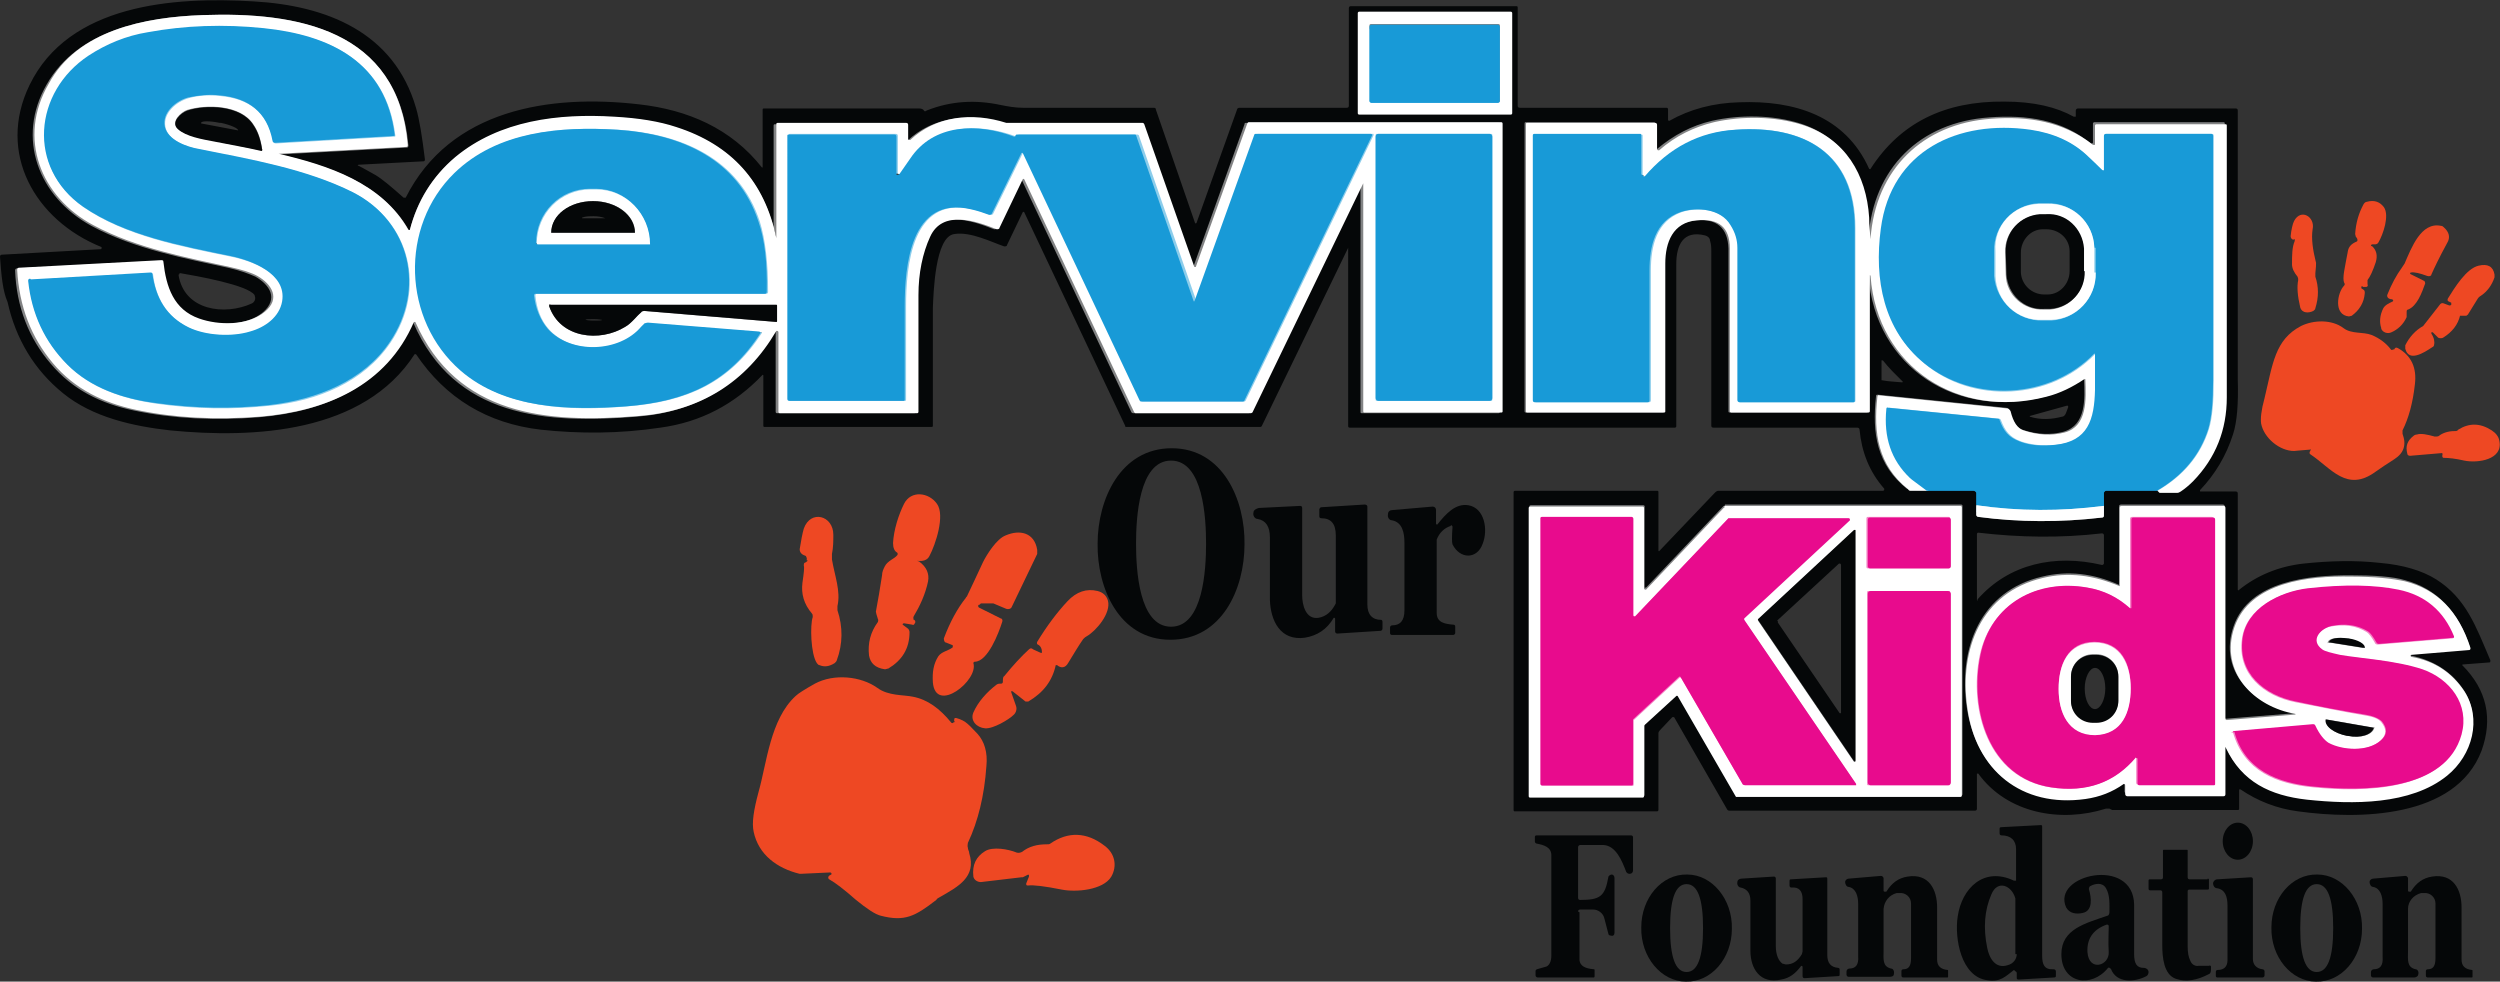 <?xml version="1.0" encoding="UTF-8"?>
<svg id="Layer_1" data-name="Layer 1" xmlns="http://www.w3.org/2000/svg" width="364.2" height="143" viewBox="0 0 364.2 143">
  <rect x="0" y="0" width="364.2" height="143" fill="#333333" stroke="none"/>
  <g>
    <path d="M113.1,34.8c-1.7-8.2-6.5-13.6-14.6-16.2-2.4-.8-5.4-1.3-9-1.5-8.1-.5-16.7.5-23.2,5.9-3.4,2.8-5.6,6.4-6.6,10.6,0,0,0,0-.1,0,0,0,0,0,0,0-3.9-6.9-11.7-9.4-18.9-11.1,0,0,0,0,0,0,0,0,0,0,0,0l18.6-1c.1,0,.2-.1.2-.3,0,0,0,0,0,0C58,4.3,43.2,1.7,29.5,2.2c-8.4.3-18.2,2.2-22.7,10.1-4.5,7.8-1.2,16.4,6.5,20.6,6.3,3.4,14,4.8,19.9,6.1,1.8.4,3.1.9,4,1.3,2.1,1.2,3.4,3.2,1.1,5.2-2.5,2.1-6.8,1.9-9.6,1-3.7-1.3-4.8-4.6-5.2-8.3,0-.1-.1-.2-.3-.2l-20.7,1.1c-.2,0-.3.1-.3.3.2,5.3,2,9.9,5.2,13.6,3.2,3.8,7.3,5.8,12.1,6.8,5.7,1.2,11.8,1.5,18.1,1,9.7-.8,18.4-4.5,22.4-13.8,0,0,0,0,.2,0,0,0,0,0,0,0,6,13.8,19.2,14.8,32.6,13.7,8.9-.7,15.6-4.9,20-12.4,0,0,.1,0,.2,0,0,0,0,0,0,.1v11.6c0,0,0,.2.2.2h20c0,0,.2,0,.2-.2h0c0-6.5,0-12.2,0-17,0-3.2.6-6,1.7-8.5,1.8-4,6.7-2.3,9.7-1.1.2,0,.4,0,.4-.2l3.4-7.1c0,0,.1-.1.2,0,0,0,0,0,0,0l16,33.9c0,.1.2.2.3.2h16.7c.1,0,.3,0,.3-.2l16.1-33.3s0,0,0,0c0,0,0,0,0,0v33.3c0,.1,0,.2.2.2h19.9c0,0,.2,0,.2-.2V18.1c0,0,0-.2-.2-.2h-36.8c-.1,0-.2,0-.2.2l-7.5,20.9c0,0,0,0-.2,0,0,0,0,0,0,0l-7.3-20.8c0-.1-.1-.2-.3-.2h-19.4c-.1,0-.3,0-.4,0-5-1.6-10.3-1-14,2.5,0,0-.2,0-.3,0,0,0,0,0,0-.1v-2c0-.2-.1-.3-.3-.3h-18.7c-.1,0-.2,0-.2.2h0v16.7s0,0,0,0c0,0,0,0,0,0h0" vector-effect="non-scaling-stroke" fill="none" stroke="#828384" stroke-width="2"/>
    <path d="M219,3.3c0-.1,0-.2-.2-.2h-19.9c-.1,0-.2,0-.2.2v13.1c0,.1,0,.2.2.2h19.9c.1,0,.2,0,.2-.2V3.3" vector-effect="non-scaling-stroke" fill="none" stroke="#828384" stroke-width="2"/>
    <path d="M280.8,71.5h6.8c.1,0,.3.2.3.3v1.8" vector-effect="non-scaling-stroke" fill="none" stroke="#0f5170" stroke-width="2"/>
    <path d="M288,73.6v1.4c0,.1,0,.3.2.3,6,.8,12,.8,18,.1.2,0,.3-.1.3-.3v-1.4" vector-effect="non-scaling-stroke" fill="none" stroke="#828384" stroke-width="2"/>
    <path d="M306.5,73.7v-1.9c0-.1.2-.3.3-.3h7.5" vector-effect="non-scaling-stroke" fill="none" stroke="#0f5170" stroke-width="2"/>
    <path d="M314.3,71.5h2.6c.2,0,.4,0,.5-.2.6-.4,1.2-.9,1.8-1.5,3.3-3.4,4.9-7.5,4.9-12.2,0-9.5,0-22.6,0-39.6,0-.1,0-.2-.2-.2h-18.8c-.1,0-.2.1-.2.2v2.7c0,.1,0,.2-.2.2,0,0,0,0-.1,0-4.3-3.5-9.4-4.2-14.8-3.8-10.1.7-16.9,7.4-17.6,17.5h0c0-1-.2-2-.2-3.1-.4-6.3-3.5-11.5-9.7-13.5-4.1-1.3-8.9-1.3-12.9-.4-3,.7-5.6,2.1-8,4.1,0,0-.2,0-.2,0,0,0,0,0,0-.1v-3.5c0-.2-.1-.3-.3-.3h-18.6c-.1,0-.2,0-.2.2v41.9c0,.1,0,.2.2.2h19.9c.1,0,.2,0,.2-.2,0,0,0,0,0,0,0-8,0-15.2,0-21.5,0-3.1,1.1-6,4.6-6.3,3.1-.3,4.7,1.1,4.8,4.1,0,5.6,0,13.5,0,23.7,0,.1,0,.2.2.2,0,0,0,0,0,0h20c0,0,.1,0,.1-.2h0v-19.8s0,0,0,0c0,0,.1,0,.1.1h0c1,13.4,13,20.9,25.6,17.6,2-.5,3.9-1.4,5.6-2.6,0,0,.1,0,.2,0,0,0,0,0,0,0,.1,2.8.4,6.7-3,7.7-1.9.5-3.9.4-6-.3-.9-.3-1.5-1.3-1.9-2.8,0-.2-.2-.4-.5-.4l-18.6-1.9c-.2,0-.3,0-.3.2,0,0,0,0,0,0-.6,5.4.1,10,4.5,13.5.1,0,.3.2.4.2h2.5" vector-effect="non-scaling-stroke" fill="none" stroke="#828384" stroke-width="2"/>
    <path d="M314.3,71.5c3.8-2.2,6.3-5.2,7.5-9,.5-1.6.7-4,.7-7.1,0-7.9,0-19.8,0-35.6,0-.2-.1-.3-.3-.3h-15.3c-.2,0-.3.1-.3.3v4.9c0,0,0,.1-.1.2,0,0,0,0-.1,0,0,0-.7-.7-2-1.9-2.3-2.2-5.1-3.5-8.5-4-10.5-1.5-20.3,3-21.8,14.4-1,7.4.5,14.8,6.3,19.6,7.1,5.9,18.3,5.3,24.8-1.4,0,0,.1,0,.2,0,0,0,0,0,0,0,0,1.9,0,3.6,0,5.2,0,4.3-1,7.5-5.8,8-2,.2-3.7,0-5.2-.5-1.6-.6-2.3-1.5-2.9-3.1,0,0-.1-.2-.2-.2l-16-1.6c-.1,0-.3,0-.3.2,0,0,0,0,0,0-.4,4.1.7,7.4,3.4,10,.3.3,1.2,1,2.5,1.9" vector-effect="non-scaling-stroke" fill="none" stroke="#8ccdeb" stroke-width="2"/>
    <path d="M306.5,73.7c-6.2.8-12.3.8-18.5-.1" vector-effect="non-scaling-stroke" fill="none" stroke="#8ccdeb" stroke-width="2"/>
    <path d="M251.2,73.7s0,0-.1,0l-11.3,11.9c0,0-.2,0-.2,0,0,0,0,0,0-.1v-11.7c0,0,0-.2-.2-.2h-16.4c0,0-.2,0-.2.2h0v42c0,0,0,.2.2.2h16.4c0,0,.2,0,.2-.2h0v-10.2s0,0,0-.1l4.7-4.3c0,0,.2,0,.2,0,0,0,0,0,0,0l8.5,14.7s0,0,.1,0h32.6c0,0,.2,0,.2-.2h0v-42c0,0,0-.2-.2-.2h-34.4" vector-effect="non-scaling-stroke" fill="none" stroke="#828384" stroke-width="2"/>
    <path d="M324.2,108.8c2.3,4.9,6.4,6.8,11.8,7.5,6.6.8,15.2.8,20.4-3.5,3.7-3,5.1-8.4,2.5-12.3-1.8-2.7-4.4-4.3-7.7-5,0,0-.1-.1-.1-.2,0,0,0-.1.1-.1l8.4-.7c.1,0,.2-.1.2-.3,0,0,0,0,0,0-1.7-5.2-4.9-8.5-9.5-9.7-1.7-.5-4.4-.7-8-.7-5.9,0-14.6.8-16.9,7.4-2.3,6.5,2.8,11.6,8.9,12.6,0,0,0,0,0,.1,0,0,0,0,0,0l-10,.8c0,0-.2,0-.2-.2,0,0,0,0,0,0v-30.7c0-.2-.1-.3-.3-.3h-14.8c-.2,0-.3.1-.3.3h0v11.4s0,0,0,0c0,0,0,0,0,0-3.8-1.7-7.5-2.1-11.2-1.2-9,2.1-12.2,10.4-11,18.9,1.3,9.2,7.9,14.6,17.2,13.3,2-.3,3.9-1,5.6-2.2,0,0,.2,0,.2,0,0,0,0,0,0,0v1.3c0,.1.1.3.3.3h14c.2,0,.3-.1.3-.3h0v-6.9s0,0,0,0c0,0,0,0,0,0" vector-effect="non-scaling-stroke" fill="none" stroke="#828384" stroke-width="2"/>
    <path d="M4.2,41c.5,4.8,2.4,8.8,5.7,12.2,3.4,3.4,8.1,4.9,12.8,5.6,5.6.8,11.2.9,16.7.3,6.8-.7,13.6-3.4,17.5-9.2,5.2-7.7,3-17.5-5.4-21.8-6.8-3.4-14.9-4.8-22.4-6.3-1.9-.4-4.6-1.3-5-3.3s1.6-3.7,3.4-4.2c1.4-.4,3-.5,4.7-.3,4.1.4,6.8,2.4,7.6,6.6,0,.2.2.3.4.3l17.3-1c0,0,.1,0,.1-.1,0,0,0,0,0,0-1.3-10.7-9.4-14.6-19.1-15.6-5.8-.6-11.5-.4-16.9.6-3.2.6-6,1.7-8.6,3.4-8,5.3-9,16.3-.8,22,6.1,4.2,14.2,5.7,21.5,7.2,3,.6,8.3,2.5,7.5,6.6-.4,2.2-2.5,3.8-4.7,4.4-2.6.7-6.4.6-8.9-.6-3.3-1.6-4.9-4.4-5.3-7.8,0-.1-.2-.3-.3-.2l-17.4,1c-.2,0-.3.2-.3.3,0,0,0,0,0,0" vector-effect="non-scaling-stroke" fill="none" stroke="#8ccdeb" stroke-width="2"/>
    <path d="M38.2,21.8c-.2-1.5-.6-2.7-1.3-3.7-1.9-2.9-6.9-2.9-9.6-2.1-.9.3-2.5,1.7-1.4,2.7,1.1,1.1,3.6,1.5,5.2,1.8,2.5.5,4.8,1,7,1.4,0,0,.2,0,.2-.1,0,0,0,0,0,0" vector-effect="non-scaling-stroke" fill="none" stroke="#828384" stroke-width="2"/>
    <path d="M110.8,48.4l-16.2-1.3c-.2,0-.3,0-.5.1-.2.1-.3.3-.5.5-3.2,3.7-10.3,4-13.6.3-1.2-1.3-1.8-3-2-4.9,0-.1,0-.3.2-.3,0,0,0,0,0,0h33.4c.2,0,.3-.1.3-.3h0c0-4.2-.4-7.6-1.2-10.2-3-9.2-11.4-12.8-20.6-13.4-8.3-.5-17.4.2-23.7,6.3-8,7.8-7.6,21.4.9,28.8,6.4,5.6,15.8,5.9,24.1,5.2,8.8-.7,14.9-3.5,19.6-10.7,0,0,0-.1,0-.1,0,0,0,0,0,0" vector-effect="non-scaling-stroke" fill="none" stroke="#8ccdeb" stroke-width="2"/>
    <path d="M130.8,25.3v-5.5c0-.2-.1-.3-.3-.3h-15.4c-.1,0-.2,0-.2.2h0v38.4c0,.2.1.3.3.3h16.6c.1,0,.2,0,.2-.2h0c0-6.5,0-11.1,0-13.6,0-5.7.8-16.2,9.7-14.1.9.2,1.8.5,2.6.8.2,0,.3,0,.4-.2l4.3-8.8c0,0,.1-.1.2,0,0,0,0,0,0,0l17,36c0,.1.2.2.3.2h14.7c.1,0,.2,0,.3-.2l18.6-38.6c0,0,0-.2,0-.2,0,0,0,0,0,0h-16.8c-.1,0-.2,0-.2.2l-8.7,24.2s0,0-.1,0c0,0,0,0,0,0l-8.4-24.2c0,0-.1-.1-.2-.1h-17.2c-.1,0-.2,0-.2.2,0,0,0,.1,0,.1,0,0-.2,0-.2,0-5.4-2-11.7-1.9-15.1,3.2-.7,1-1.2,1.7-1.6,2.3,0,0-.1,0-.2,0,0,0,0,0,0,0" vector-effect="non-scaling-stroke" fill="none" stroke="#8ccdeb" stroke-width="2"/>
    <path d="M217.4,19.7c0-.1,0-.2-.2-.2h-16.6c-.1,0-.2,0-.2.2h0v38.5c0,.1,0,.2.2.2h16.6c.1,0,.2,0,.2-.2h0V19.7" vector-effect="non-scaling-stroke" fill="none" stroke="#8ccdeb" stroke-width="2"/>
    <path d="M80.2,44.4c-.1,0-.2,0-.2.2,0,0,0,0,0,0,1.6,4.7,7.4,5.3,11.1,3,.9-.5,1.7-1.7,2.3-2.1.1-.1.3-.2.5-.2l19.2,1.6c0,0,.1,0,.1-.1,0,0,0,0,0,0v-2.3c0,0,0-.1-.1-.1h-32.9" vector-effect="non-scaling-stroke" fill="none" stroke="#828384" stroke-width="2"/>
    <path d="M217.4,4.9c0,0,0-.2-.2-.2h-16.7c0,0-.2,0-.2.2v9.9c0,0,0,.2.2.2h16.7c0,0,.2,0,.2-.2h0V4.9" vector-effect="non-scaling-stroke" fill="none" stroke="#8ccdeb" stroke-width="2"/>
    <path d="M239.3,25.5v-5.7c0-.1,0-.2-.2-.2h-15.4c0,0-.2,0-.2.2h0v38.5c0,.2.1.3.3.3h16.4c.2,0,.3-.1.3-.3,0-5.1,0-11.4,0-18.9,0-3.5.8-7.2,4.5-8.5,2.4-.8,5.9-.4,7.3,1.9.6,1.1.9,2.2,1,3.3,0,14.6,0,22,0,22.2,0,.1,0,.3.2.3,0,0,0,0,0,0h16.6c.1,0,.2-.1.2-.2,0-1,0-9.4,0-25.2,0-10.9-7.5-15-17.4-14.3-5.2.4-9.6,2.7-13.2,6.8,0,0-.2,0-.2,0,0,0,0,0,0-.1" vector-effect="non-scaling-stroke" fill="none" stroke="#8ccdeb" stroke-width="2"/>
    <path d="M78.2,35.5h16.4s0,0,0,0h0c0-4.4-3.5-8-7.8-8h0s-.9,0-.9,0c-4.3,0-7.8,3.5-7.8,7.9h0s0,0,0,0" vector-effect="non-scaling-stroke" fill="none" stroke="#8ccdeb" stroke-width="2"/>
    <path d="M305.1,36.1c-.1-3.7-3.2-6.6-6.9-6.5h-1.2c-3.7.2-6.6,3.3-6.5,7v3.6c.3,3.7,3.4,6.6,7.1,6.5h1.2c3.7-.2,6.6-3.3,6.5-7v-3.6" vector-effect="non-scaling-stroke" fill="none" stroke="#8ccdeb" stroke-width="2"/>
    <path d="M80.3,33.9h12.2s0,0,0,0h0c0-2.6-2.7-4.6-6.1-4.6h0c-3.4,0-6.1,2.1-6.1,4.6h0c0,0,0,0,0,0h0" vector-effect="non-scaling-stroke" fill="none" stroke="#828384" stroke-width="2"/>
    <path d="M303.5,36.3c-.1-2.9-2.6-5.1-5.5-5h-.9c-2.9.2-5.1,2.6-5,5.5h0s.1,3.3.1,3.3c.1,2.9,2.6,5.1,5.5,5h.9c2.9-.2,5.1-2.6,5-5.5h0s-.1-3.3-.1-3.3" vector-effect="non-scaling-stroke" fill="none" stroke="#828384" stroke-width="2"/>
    <path d="M253.9,114.3c0,0,0,0,.1,0h16.1c0,0,.2,0,.2-.2,0,0,0,0,0,0l-16.3-23.9c0,0,0-.2,0-.2l15.4-14.3c0,0,0-.2,0-.2,0,0,0,0-.1,0h-17.4s0,0-.1,0l-13.6,14.3c0,0-.2,0-.2,0,0,0,0,0,0-.1v-14.1c0,0,0-.2-.2-.2h-13.1c0,0-.2,0-.2.2v38.7c0,0,0,.2.2.2h13.1c0,0,.2,0,.2-.2v-9.3s0,0,0-.1l6.7-6.2c0,0,.2,0,.2,0,0,0,0,0,0,0l9.1,15.7" vector-effect="non-scaling-stroke" fill="none" stroke="#f485c6" stroke-width="2"/>
    <path d="M284.1,75.5c0,0,0-.2-.2-.2h-11.8c0,0-.2,0-.2.2v7.1c0,0,0,.2.2.2h11.8c0,0,.2,0,.2-.2v-7.1" vector-effect="non-scaling-stroke" fill="none" stroke="#f485c6" stroke-width="2"/>
    <path d="M256.1,90.2c0,0,0,.1,0,.2l14,20.6c0,0,.1,0,.2,0,0,0,0,0,0-.1v-33.6c0,0,0-.1-.1-.1,0,0,0,0,0,0l-14,13" vector-effect="non-scaling-stroke" fill="none" stroke="#828384" stroke-width="2"/>
    <path d="M284.1,86.3c0-.1,0-.2-.2-.2h-11.7c-.1,0-.2,0-.2.2h0v27.9c0,.1,0,.2.2.2h11.7c.1,0,.2,0,.2-.2h0v-27.9" vector-effect="non-scaling-stroke" fill="none" stroke="#f485c6" stroke-width="2"/>
    <path d="M311.2,110.4v3.6c0,.2.1.3.3.3h10.8c.1,0,.2,0,.2-.2h0v-38.5c0-.2-.1-.3-.3-.3h-11.6c-.2,0-.3.1-.3.3h0v12.9c0,0,0,.1-.1.1,0,0,0,0,0,0-1.8-1.6-3.8-2.6-6.2-3-7.3-1.2-14,2.4-15.6,9.9-1.6,7.8,1.2,17.8,10.3,19.2,5.2.8,9.3-.7,12.4-4.4,0,0,0,0,.1,0,0,0,0,0,0,0" vector-effect="non-scaling-stroke" fill="none" stroke="#f485c6" stroke-width="2"/>
    <path d="M325.3,106.7c1.6,5.6,6.3,7.5,11.7,8,7,.7,19.1.7,21.4-7.6,1.2-4.4-1.7-8.1-5.7-9.5-3.8-1.4-9.2-1.7-12-2.1-1.3-.2-2.2-.5-2.6-.8-1.8-1.3-.3-3,1.3-3.4,2-.4,3.8-.2,5.4.8.3.2.7.7,1.2,1.6,0,.1.2.2.4.2l10.9-.9c0,0,.2,0,.1-.2,0,0,0,0,0,0-1.5-3.7-4.2-5.9-8.1-6.8-3.4-.7-7.8-.8-13.2-.2-4.1.5-8.9,2.8-9.5,7.3-.7,5.1,3.2,8.3,7.8,9.2,3.7.7,7,1.4,10,1.9,1.3.2,2.1.5,2.5,1,.8,1,.8,1.8-.1,2.7-1.9,1.7-5.7,1.4-7.7.4-.6-.3-1.2-1.1-1.9-2.5,0-.1-.2-.2-.4-.2l-11.5,1c-.1,0-.2,0-.2.2,0,0,0,0,0,0" vector-effect="non-scaling-stroke" fill="none" stroke="#f485c6" stroke-width="2"/>
    <path d="M339.3,93.6l5,.8s0,0,0,0c0,0,0,0,0,0h0c0-.6-1-1.2-2.4-1.4,0,0,0,0,0,0h-.1c-1.4-.2-2.6,0-2.7.6,0,0,0,0,0,0h0c0,0,0,.1,0,.1" vector-effect="non-scaling-stroke" fill="none" stroke="#828384" stroke-width="2"/>
    <path d="M345.8,106l-6.9-1.2s0,0,0,0h0c-.2,1,1.2,2.1,3.1,2.4h.1c1.9.4,3.6-.2,3.8-1.2h0c0,0,0-.1,0-.1,0,0,0,0,0,0" vector-effect="non-scaling-stroke" fill="none" stroke="#828384" stroke-width="2"/>
    <path d="M299.9,100.3c0,3.4,1.3,6.7,5.3,6.7,3.9,0,5.2-3.4,5.2-6.8,0-3.4-1.3-6.7-5.3-6.7-3.9,0-5.2,3.4-5.2,6.8" vector-effect="non-scaling-stroke" fill="none" stroke="#f485c6" stroke-width="2"/>
    <path d="M308.6,98.5c0-1.8-1.5-3.2-3.2-3.2h-.5c-1.8,0-3.2,1.5-3.2,3.2h0s0,3.5,0,3.5c0,1.8,1.5,3.2,3.2,3.2h.5c1.8,0,3.2-1.5,3.2-3.2h0s0-3.5,0-3.5" vector-effect="non-scaling-stroke" fill="none" stroke="#828384" stroke-width="2"/>
  </g>
  <path d="M52.1,24.1c.1,0,1,.5,2.6,1.4,1,.6,2.3,1.7,4.1,3.3,0,0,.2,0,.3,0,0,0,0,0,0,0,6.5-12.9,21-15.1,34-13.6,7.1.8,13.4,3.5,17.9,9.2,0,0,0,0,.1,0,0,0,0,0,0,0v-8.4c0-.1,0-.2.2-.2h0c12.6,0,20.2,0,22.6,0,.3,0,.6.1.7.3,0,.1.2.2.4,0,3.5-1.4,7.1-1.6,10.8-.8,1,.2,2.1.4,3.2.4,8.7,0,15,0,19.1,0,.2,0,.3.1.3.3l5.7,16.5c0,0,0,.1.2,0,0,0,0,0,0,0l5.9-16.5c0-.2.2-.3.4-.3h15.6c.2,0,.3-.1.3-.3V1.2c0-.2.1-.3.3-.3h24.1c.1,0,.2,0,.2.2h0v14.3c0,.2.1.3.3.3h21.4c.1,0,.2.1.2.2v1.5c0,.1,0,.2.2.2,0,0,0,0,0,0,3-1.7,6.4-2.6,10.2-2.7,7.9-.3,15.4,1.9,18.9,9.7,0,0,.2.1.2,0,0,0,0,0,0,0,4.3-6.7,10.8-9.9,19.5-9.8,4.3,0,7.6.8,10.1,2.2.1,0,.2,0,.3,0,0,0,0,0,0-.1v-.8c0-.1.1-.3.3-.3h23c.2,0,.3.1.3.3,0,25.6,0,38.7,0,39.2.1,3.5-.1,6.2-.7,8-1,3.1-2.6,5.8-4.8,8.1,0,0,0,.1,0,.2,0,0,0,0,0,0h5.2c.2,0,.3.1.3.3h0v14c0,0,0,.1.1.1,0,0,0,0,0,0,2.7-2.2,5.9-3.5,9.5-3.9,3.8-.4,7.5-.5,11.1-.1,3.4.3,6.1,1.1,8.2,2.4,4.4,2.8,5.8,6.9,7.9,11.8,0,.1,0,.3-.1.3,0,0,0,0,0,0l-3.9.3c0,0-.1,0-.1.1,0,0,0,0,0,0,3.6,3.6,4.5,7.8,2.8,12.5-3.8,9.9-18,10-26.7,8.8-3.1-.4-5.9-1.5-8.4-3.2,0,0-.1,0-.2,0,0,0,0,0,0,0v2.8c0,.1,0,.2-.2.2h-18.2s0,0-.1,0l-.4-.2c-.2,0-.3,0-.5,0-6.6,2.1-14.4.7-18.6-5.1,0,0-.1,0-.2,0,0,0,0,0,0,.1v5c0,.2-.1.3-.3.3h-35.7c-.1,0-.3,0-.4-.2l-7.7-13.4c0,0-.2-.1-.3,0,0,0,0,0,0,0l-1.8,1.9c-.1.1-.2.3-.2.4v11.2c0,0,0,.2-.2.2h-20.7c-.1,0-.2,0-.2-.2v-46.3c0,0,0-.2.2-.2h20.7c.1,0,.2,0,.2.2h0v8.5c0,0,0,.1.1.1,0,0,0,0,0,0l8.2-8.6c.1-.1.3-.2.4-.2h24c0,0,.2,0,.2-.2,0,0,0,0,0-.1-2.2-2.5-3.3-5.4-3.6-8.6,0-.2-.2-.3-.3-.3h-21c-.2,0-.3-.1-.3-.3s0,0,0,0c0-7.9,0-16.4,0-25.4,0-.5,0-1-.2-1.6,0-.3-.3-.6-.7-.7-3.2-.8-4.2,1.4-4.2,4.2,0,5.6,0,13.5,0,23.6,0,0,0,.2-.2.2h-47.4c0,0-.2,0-.2-.2v-26s0,0,0,0c0,0,0,0,0,0l-12.6,26c0,0-.1.1-.2.1h-19.5c-.1,0-.2,0-.2-.2l-14.7-31.1c0,0-.1-.1-.2,0,0,0,0,0,0,0l-2.3,4.8c0,.2-.3.2-.4.2-1.8-.6-4.9-2.2-7.3-1.8-2.8.4-3,8.6-3.1,10.7,0,5.3,0,11,0,17.2,0,.1,0,.2-.2.2,0,0,0,0,0,0h-24.3c-.1,0-.2,0-.2-.2v-7.3c0,0,0-.1-.1-.1,0,0,0,0,0,0-4.1,4.3-9,6.9-14.9,7.7-6,.9-11.8.9-17.4.3-7.8-.9-13.9-4.6-18.2-11,0,0-.1,0-.2,0,0,0,0,0,0,0-7.4,11.5-23.4,12.3-35.6,11.1-5.4-.6-11.3-1.9-15.6-5.4-4.2-3.4-6.9-7.9-8.1-13.3C.4,42.4.2,40.2,0,37.4c0-.2.1-.3.3-.3,0,0,0,0,0,0l14.4-.8c0,0,.1,0,.1-.2,0,0,0-.1,0-.1C5.1,32.1-.5,22.3,4.3,12.4,10,.6,25.3-.5,36.9.2c10.7.6,20.5,4.5,23.7,15.5.5,1.7.9,4.2,1.3,7.5,0,.1,0,.3-.2.3,0,0,0,0,0,0l-9.5.5s0,0,0,0c0,0,0,0,0,0ZM113.1,34.8c-1.7-8.2-6.5-13.6-14.6-16.2-2.4-.8-5.4-1.3-9-1.5-8.1-.5-16.7.5-23.2,5.9-3.4,2.8-5.6,6.4-6.6,10.6,0,0,0,0-.1,0,0,0,0,0,0,0-3.9-6.9-11.7-9.4-18.9-11.1,0,0,0,0,0,0,0,0,0,0,0,0l18.6-1c.1,0,.2-.1.2-.3,0,0,0,0,0,0C58,4.3,43.2,1.7,29.5,2.2c-8.4.3-18.2,2.2-22.7,10.1-4.5,7.8-1.2,16.4,6.5,20.6,6.3,3.4,14,4.8,19.9,6.1,1.8.4,3.1.9,4,1.3,2.1,1.2,3.4,3.2,1.1,5.2-2.5,2.1-6.8,1.9-9.6,1-3.7-1.3-4.8-4.6-5.2-8.3,0-.1-.1-.2-.3-.2l-20.7,1.1c-.2,0-.3.1-.3.3.2,5.3,2,9.9,5.2,13.6,3.2,3.8,7.3,5.8,12.1,6.8,5.7,1.2,11.8,1.5,18.1,1,9.7-.8,18.4-4.5,22.4-13.8,0,0,0,0,.2,0,0,0,0,0,0,0,6,13.8,19.2,14.8,32.6,13.7,8.9-.7,15.6-4.9,20-12.4,0,0,.1,0,.2,0,0,0,0,0,0,.1v11.6c0,0,0,.2.2.2h20c0,0,.2,0,.2-.2h0c0-6.5,0-12.2,0-17,0-3.2.6-6,1.7-8.5,1.8-4,6.7-2.3,9.7-1.1.2,0,.4,0,.4-.2l3.4-7.1c0,0,.1-.1.2,0,0,0,0,0,0,0l16,33.9c0,.1.2.2.3.2h16.7c.1,0,.3,0,.3-.2l16.1-33.3s0,0,0,0c0,0,0,0,0,0v33.3c0,.1,0,.2.2.2h19.9c0,0,.2,0,.2-.2V18.1c0,0,0-.2-.2-.2h-36.8c-.1,0-.2,0-.2.2l-7.5,20.9c0,0,0,0-.2,0,0,0,0,0,0,0l-7.3-20.8c0-.1-.1-.2-.3-.2h-19.4c-.1,0-.3,0-.4,0-5-1.6-10.3-1-14,2.5,0,0-.2,0-.3,0,0,0,0,0,0-.1v-2c0-.2-.1-.3-.3-.3h-18.7c-.1,0-.2,0-.2.2h0v16.7s0,0,0,0c0,0,0,0,0,0h0ZM219,3.3c0-.1,0-.2-.2-.2h-19.9c-.1,0-.2,0-.2.2v13.1c0,.1,0,.2.2.2h19.9c.1,0,.2,0,.2-.2V3.3ZM280.8,71.5h6.8c.1,0,.3.2.3.3v1.8c0,0,0,1.4,0,1.4,0,.1.1.3.3.3,6,.8,12,.8,18,.1.2,0,.3-.1.3-.3v-1.4s0-1.9,0-1.9c0-.1.1-.3.3-.3h7.5c0,0,2.6,0,2.6,0,.2,0,.4,0,.5-.2.6-.4,1.2-.9,1.8-1.5,3.3-3.4,4.9-7.5,4.9-12.2,0-9.5,0-22.6,0-39.6,0-.1,0-.2-.2-.2h-18.8c-.1,0-.2.1-.2.2v2.7c0,.1,0,.2-.2.2,0,0,0,0-.1,0-4.3-3.5-9.4-4.2-14.8-3.8-10.1.7-16.9,7.4-17.6,17.5h0c0-1-.2-2-.2-3.1-.4-6.3-3.5-11.5-9.7-13.5-4.1-1.3-8.9-1.3-12.9-.4-3,.7-5.6,2.1-8,4.1,0,0-.2,0-.2,0,0,0,0,0,0-.1v-3.5c0-.2-.1-.3-.3-.3h-18.6c-.1,0-.2,0-.2.2v41.9c0,.1,0,.2.2.2h19.9c.1,0,.2,0,.2-.2,0,0,0,0,0,0,0-8,0-15.2,0-21.5,0-3.1,1.1-6,4.6-6.3,3.1-.3,4.7,1.1,4.8,4.1,0,5.6,0,13.5,0,23.7,0,.1,0,.2.2.2,0,0,0,0,0,0h20c0,0,.1,0,.1-.2h0v-19.8s0,0,0,0c0,0,.1,0,.1.1h0c1,13.4,13,20.9,25.6,17.6,2-.5,3.9-1.4,5.6-2.6,0,0,.1,0,.2,0,0,0,0,0,0,0,.1,2.8.4,6.7-3,7.7-1.9.5-3.9.4-6-.3-.9-.3-1.5-1.3-1.9-2.8,0-.2-.2-.4-.5-.4l-18.6-1.9c-.2,0-.3,0-.3.2,0,0,0,0,0,0-.6,5.4.1,10,4.5,13.5.1,0,.3.2.4.2h2.5ZM26,40c.8,5.3,6.8,6,10.7,4.2.4-.2.6-.7.4-1.1,0,0,0,0,0-.1-1-1.5-8.5-2.8-10.8-3.2-.1,0-.2,0-.2.2,0,0,0,0,0,0ZM274.2,55.4s0,0,0,0c1,.2,2,.2,2.9.3,0,0,.1,0,.1-.1,0,0,0,0,0,0-.5-.5-1-1-1.5-1.5-.5-.5-1-1.1-1.4-1.6,0,0-.1,0-.2,0,0,0,0,0,0,0,0,1,0,2,0,2.9,0,0,0,0,0,0ZM301.3,59.3c0,0,0-.2-.1-.2,0,0,0,0-.1,0l-5.4,1.5c0,0,0,0,0,.1,0,0,0,0,0,0,1.6.5,3.2.4,4.7,0,.3,0,.5-.3.6-.6l.3-.8ZM251.2,73.7s0,0-.1,0l-11.3,11.9c0,0-.2,0-.2,0,0,0,0,0,0-.1v-11.7c0,0,0-.2-.2-.2h-16.4c0,0-.2,0-.2.2h0v42c0,0,0,.2.2.2h16.4c0,0,.2,0,.2-.2h0v-10.2s0,0,0-.1l4.7-4.3c0,0,.2,0,.2,0,0,0,0,0,0,0l8.5,14.7s0,0,.1,0h32.6c0,0,.2,0,.2-.2h0v-42c0,0,0-.2-.2-.2h-34.4ZM324.2,108.8c2.3,4.9,6.4,6.8,11.8,7.5,6.6.8,15.2.8,20.4-3.5,3.7-3,5.1-8.4,2.5-12.3-1.8-2.7-4.4-4.3-7.7-5,0,0-.1-.1-.1-.2,0,0,0-.1.1-.1l8.4-.7c.1,0,.2-.1.2-.3,0,0,0,0,0,0-1.7-5.2-4.9-8.5-9.5-9.7-1.7-.5-4.4-.7-8-.7-5.9,0-14.6.8-16.9,7.4-2.3,6.5,2.8,11.6,8.9,12.6,0,0,0,0,0,.1,0,0,0,0,0,0l-10,.8c0,0-.2,0-.2-.2,0,0,0,0,0,0v-30.7c0-.2-.1-.3-.3-.3h-14.8c-.2,0-.3.1-.3.3h0v11.4s0,0,0,0c0,0,0,0,0,0-3.8-1.7-7.5-2.1-11.2-1.2-9,2.1-12.2,10.4-11,18.9,1.3,9.2,7.9,14.6,17.2,13.3,2-.3,3.9-1,5.6-2.2,0,0,.2,0,.2,0,0,0,0,0,0,0v1.3c0,.1.1.3.3.3h14c.2,0,.3-.1.3-.3h0v-6.9s0,0,0,0c0,0,0,0,0,0ZM288.1,87.3c4.6-5.2,11.3-6.6,18.1-5,.1,0,.2,0,.3-.2,0,0,0,0,0,0v-4.1c0-.2-.1-.3-.3-.3,0,0,0,0,0,0-6,.7-12,.6-18-.1,0,0-.2,0-.2.2,0,0,0,0,0,0v9.6c0,0,0,.1.1.1,0,0,0,0,0,0Z" fill="#050708"/>
  <path d="M113.1,34.8s0,0,0,0c0,0,0,0,0,0h0v-16.7c0-.1,0-.2.2-.2h18.7c.2,0,.3.1.3.3v2c0,.1,0,.2.2.2,0,0,.1,0,.1,0,3.7-3.5,9-4.1,14-2.5.1,0,.3,0,.4,0h19.4c.1,0,.2,0,.3.2l7.3,20.8c0,0,0,0,.2,0,0,0,0,0,0,0l7.5-20.9c0,0,.1-.2.2-.2h36.8c0,0,.2,0,.2.2v41.9c0,.1,0,.2-.2.2h-19.9c-.1,0-.2,0-.2-.2h0V26.7s0,0,0,0c0,0,0,0,0,0l-16.1,33.3c0,.1-.2.2-.3.2h-16.7c-.1,0-.2,0-.3-.2l-16-33.9c0,0-.1-.1-.2,0,0,0,0,0,0,0l-3.4,7.1c0,.2-.3.2-.4.2-3-1.2-7.9-2.9-9.7,1.1-1.1,2.4-1.7,5.3-1.7,8.5,0,4.8,0,10.5,0,17,0,0,0,.2-.2.2h-20c0,0-.2,0-.2-.2h0v-11.6c0,0,0-.2-.2-.2,0,0,0,0-.1,0-4.4,7.5-11.1,11.7-20,12.4-13.4,1.1-26.5,0-32.6-13.7,0,0,0,0-.2,0,0,0,0,0,0,0-4,9.3-12.8,13-22.4,13.8-6.4.5-12.4.2-18.1-1-4.7-1-8.9-3-12.1-6.8-3.2-3.8-4.9-8.3-5.2-13.6,0-.2.1-.3.3-.3l20.7-1.1c.1,0,.3,0,.3.2.4,3.7,1.5,7,5.2,8.3,2.8,1,7.1,1.1,9.6-1,2.3-1.9,1-4-1.1-5.2-.9-.5-2.2-.9-4-1.3-5.9-1.3-13.6-2.7-19.9-6.1-7.7-4.1-11.1-12.7-6.5-20.6C11.3,4.4,21.1,2.5,29.5,2.2c13.8-.5,28.5,2.1,29.9,18.9,0,.1,0,.3-.2.3,0,0,0,0,0,0l-18.6,1s0,0,0,0c0,0,0,0,0,0,7.2,1.7,15,4.2,18.9,11.1,0,0,0,0,.2,0,0,0,0,0,0,0,1.1-4.2,3.3-7.8,6.6-10.6,6.5-5.4,15.1-6.4,23.2-5.9,3.6.2,6.6.7,9,1.5,8.1,2.6,12.9,8,14.6,16.2ZM4.2,41c.5,4.8,2.4,8.8,5.7,12.2,3.4,3.4,8.1,4.9,12.8,5.6,5.6.8,11.2.9,16.7.3,6.8-.7,13.6-3.4,17.5-9.2,5.2-7.7,3-17.5-5.4-21.8-6.8-3.4-14.9-4.8-22.4-6.3-1.9-.4-4.6-1.3-5-3.3s1.6-3.7,3.4-4.2c1.4-.4,3-.5,4.7-.3,4.1.4,6.8,2.4,7.6,6.6,0,.2.2.3.4.3l17.3-1c0,0,.1,0,.1-.1,0,0,0,0,0,0-1.3-10.7-9.4-14.6-19.1-15.6-5.8-.6-11.5-.4-16.9.6-3.2.6-6,1.7-8.6,3.4-8,5.3-9,16.3-.8,22,6.1,4.2,14.2,5.7,21.5,7.2,3,.6,8.3,2.5,7.5,6.6-.4,2.2-2.5,3.8-4.7,4.4-2.6.7-6.4.6-8.9-.6-3.3-1.6-4.9-4.4-5.3-7.8,0-.1-.2-.3-.3-.2l-17.4,1c-.2,0-.3.2-.3.3,0,0,0,0,0,0ZM38.2,21.8c-.2-1.5-.6-2.7-1.3-3.7-1.9-2.9-6.9-2.9-9.6-2.1-.9.3-2.5,1.7-1.4,2.7,1.1,1.1,3.6,1.5,5.2,1.8,2.5.5,4.8,1,7,1.4,0,0,.2,0,.2-.1,0,0,0,0,0,0ZM110.8,48.4l-16.2-1.3c-.2,0-.3,0-.5.1-.2.1-.3.3-.5.5-3.2,3.7-10.3,4-13.6.3-1.2-1.3-1.8-3-2-4.9,0-.1,0-.3.2-.3,0,0,0,0,0,0h33.4c.2,0,.3-.1.3-.3h0c0-4.2-.4-7.6-1.2-10.2-3-9.2-11.4-12.8-20.6-13.4-8.3-.5-17.4.2-23.7,6.3-8,7.8-7.6,21.4.9,28.8,6.4,5.6,15.8,5.9,24.1,5.2,8.8-.7,14.9-3.5,19.6-10.7,0,0,0-.1,0-.1,0,0,0,0,0,0ZM130.8,25.3v-5.5c0-.2-.1-.3-.3-.3h-15.4c-.1,0-.2,0-.2.2h0v38.4c0,.2.1.3.3.3h16.6c.1,0,.2,0,.2-.2h0c0-6.5,0-11.1,0-13.6,0-5.7.8-16.2,9.7-14.1.9.2,1.8.5,2.6.8.2,0,.3,0,.4-.2l4.3-8.8c0,0,.1-.1.2,0,0,0,0,0,0,0l17,36c0,.1.2.2.3.2h14.7c.1,0,.2,0,.3-.2l18.6-38.6c0,0,0-.2,0-.2,0,0,0,0,0,0h-16.8c-.1,0-.2,0-.2.2l-8.7,24.2s0,0-.1,0c0,0,0,0,0,0l-8.4-24.2c0,0-.1-.1-.2-.1h-17.2c-.1,0-.2,0-.2.2,0,0,0,.1,0,.1,0,0-.2,0-.2,0-5.4-2-11.7-1.9-15.1,3.2-.7,1-1.2,1.7-1.6,2.3,0,0-.1,0-.2,0,0,0,0,0,0,0ZM217.4,19.7c0-.1,0-.2-.2-.2h-16.6c-.1,0-.2,0-.2.2h0v38.5c0,.1,0,.2.2.2h16.6c.1,0,.2,0,.2-.2h0V19.7ZM80.2,44.4c-.1,0-.2,0-.2.2,0,0,0,0,0,0,1.6,4.7,7.4,5.3,11.1,3,.9-.5,1.7-1.7,2.3-2.1.1-.1.3-.2.5-.2l19.2,1.6c0,0,.1,0,.1-.1,0,0,0,0,0,0v-2.3c0,0,0-.1-.1-.1h-32.9Z" fill="#fff"/>
  <path d="M220.3,16.5c0,.1-.1.2-.2.2h-22.1c-.1,0-.2-.1-.2-.2V1.9c0-.1.1-.2.2-.2h22.1c.1,0,.2.1.2.2v14.6ZM218.5,3.7c0,0,0-.2-.2-.2h-18.6c0,0-.2,0-.2.2v11c0,0,0,.2.2.2h18.6c0,0,.2,0,.2-.2h0V3.7Z" fill="#fff"/>
  <path d="M4.5,40.7l17.4-1c.1,0,.3,0,.3.2.5,3.5,2,6.2,5.3,7.8,2.5,1.2,6.3,1.4,8.9.6,2.2-.6,4.3-2.1,4.7-4.4.7-4.1-4.6-6-7.5-6.6-7.3-1.5-15.4-3-21.5-7.2-8.2-5.7-7.2-16.7.8-22,2.6-1.7,5.5-2.9,8.6-3.4,5.4-1,11.1-1.2,16.9-.6,9.7,1,17.8,4.9,19.1,15.6,0,0,0,.1-.1.1,0,0,0,0,0,0l-17.3,1c-.2,0-.4-.1-.4-.3-.8-4.2-3.5-6.2-7.6-6.6-1.7-.2-3.2,0-4.7.3-1.8.5-3.8,2.2-3.4,4.2s3.2,3,5,3.3c7.5,1.5,15.6,2.9,22.4,6.3,8.4,4.3,10.6,14.1,5.4,21.8-3.8,5.7-10.7,8.4-17.5,9.2-5.5.6-11,.5-16.7-.3-4.7-.6-9.4-2.2-12.8-5.6-3.3-3.3-5.2-7.4-5.7-12.2,0-.2.1-.3.3-.3,0,0,0,0,0,0Z" fill="#189ad7"/>
  <rect x="199.5" y="3.6" width="19" height="11.4" rx=".3" ry=".3" fill="#189ad7"/>
  <path d="M38.2,21.8c0,0,0,.2-.1.2,0,0,0,0,0,0-2.1-.5-4.5-.9-7-1.4-1.6-.3-4-.7-5.2-1.8-1.1-1,.5-2.4,1.4-2.7,2.7-.9,7.8-.8,9.6,2.1.7,1,1.1,2.3,1.3,3.7ZM29.4,18l5.3,1s0,0,0,0c0,0,0,0,0,0h0c0-.3-1.1-.8-2.5-1.1,0,0,0,0,0,0h-.2c-1.4-.3-2.7-.3-2.7,0,0,0,0,0,0,0h0c0,0,0,.1,0,.1Z" fill="#050708"/>
  <path d="M314.3,71.5c3.8-2.2,6.3-5.2,7.5-9,.5-1.6.7-4,.7-7.1,0-7.9,0-19.8,0-35.6,0-.2-.1-.3-.3-.3h-15.3c-.2,0-.3.1-.3.3v4.9c0,0,0,.1-.1.2,0,0,0,0-.1,0,0,0-.7-.7-2-1.9-2.3-2.2-5.1-3.5-8.5-4-10.5-1.5-20.3,3-21.8,14.4-1,7.4.5,14.8,6.3,19.6,7.1,5.9,18.3,5.3,24.8-1.4,0,0,.1,0,.2,0,0,0,0,0,0,0,0,1.9,0,3.6,0,5.2,0,4.3-1,7.5-5.8,8-2,.2-3.7,0-5.2-.5-1.6-.6-2.3-1.5-2.9-3.1,0,0-.1-.2-.2-.2l-16-1.6c-.1,0-.3,0-.3.2,0,0,0,0,0,0-.4,4.1.7,7.4,3.4,10,.3.3,1.2,1,2.5,1.9h-2.5c-.2,0-.3,0-.4-.2-4.4-3.5-5.1-8.2-4.5-13.5,0-.2.2-.3.3-.2,0,0,0,0,0,0l18.6,1.9c.2,0,.4.2.5.4.4,1.6,1,2.5,1.9,2.8,2.1.7,4.1.8,6,.3,3.3-.9,3.1-4.8,3-7.7,0,0,0-.1-.1-.1,0,0,0,0,0,0-1.8,1.2-3.6,2.1-5.6,2.6-12.7,3.3-24.6-4.2-25.6-17.6,0,0,0-.1-.1-.1,0,0,0,0,0,0,0,0,0,0,0,0v19.8c0,0,0,.2-.2.2h-20c-.1,0-.2-.1-.2-.2,0,0,0,0,0,0,0-10.2,0-18.1,0-23.7,0-3.1-1.6-4.4-4.8-4.1-3.5.3-4.6,3.2-4.6,6.3,0,6.4,0,13.5,0,21.5,0,.1,0,.2-.2.2,0,0,0,0,0,0h-19.9c-.1,0-.2,0-.2-.2h0V18.1c0-.1,0-.2.2-.2h18.6c.2,0,.3.1.3.3h0v3.5c0,0,0,.2.2.2,0,0,0,0,.1,0,2.4-2.1,5.1-3.4,8-4.1,4-.9,8.8-.9,12.9.4,6.2,2,9.3,7.2,9.7,13.5,0,1.1.1,2.2.2,3.1h0c.7-10.1,7.6-16.8,17.6-17.5,5.4-.4,10.5.4,14.8,3.8,0,0,.2,0,.3,0,0,0,0,0,0-.1v-2.7c0-.1.1-.2.2-.2h18.8c.1,0,.2,0,.2.2,0,16.9,0,30.1,0,39.6,0,4.7-1.6,8.8-4.9,12.2-.6.6-1.2,1.1-1.8,1.5-.2.1-.3.2-.5.2h-2.6ZM239.3,25.5v-5.7c0-.1,0-.2-.2-.2h-15.4c0,0-.2,0-.2.2h0v38.5c0,.2.1.3.3.3h16.4c.2,0,.3-.1.3-.3,0-5.1,0-11.4,0-18.9,0-3.5.8-7.2,4.5-8.5,2.4-.8,5.9-.4,7.3,1.9.6,1.1.9,2.2,1,3.3,0,14.6,0,22,0,22.2,0,.1,0,.3.2.3,0,0,0,0,0,0h16.6c.1,0,.2-.1.2-.2,0-1,0-9.4,0-25.2,0-10.9-7.5-15-17.4-14.3-5.2.4-9.6,2.7-13.2,6.8,0,0-.2,0-.2,0,0,0,0,0,0-.1Z" fill="#fff"/>
  <path d="M110.8,48.4c0,0,0,0,0,.1,0,0,0,0,0,0-4.6,7.2-10.8,10-19.6,10.7-8.3.6-17.6.4-24.1-5.2-8.5-7.4-8.9-21-.9-28.8,6.3-6.1,15.4-6.8,23.7-6.3,9.2.6,17.6,4.2,20.6,13.4.9,2.6,1.3,6,1.2,10.2,0,.2-.1.3-.3.3h-33.4c-.1,0-.2.1-.2.2,0,0,0,0,0,0,.2,1.9.9,3.6,2,4.9,3.3,3.7,10.4,3.5,13.6-.3.2-.2.3-.3.5-.5.1,0,.3-.1.5-.1l16.2,1.3ZM78.2,35.5h16.4s0,0,0,0h0c0-4.4-3.5-8-7.8-8h0s-.9,0-.9,0c-4.3,0-7.8,3.5-7.8,7.9h0s0,0,0,0Z" fill="#189ad7"/>
  <path d="M131,25.4c.4-.6.9-1.3,1.6-2.3,3.4-5.1,9.8-5.2,15.1-3.2,0,0,.2,0,.2,0,0,0,0,0,0-.1,0,0,.1-.2.2-.2h17.2c0,0,.2,0,.2.1l8.4,24.2s0,0,.1,0c0,0,0,0,0,0l8.7-24.2c0-.1.1-.2.2-.2h16.8c0,0,.2,0,.2.2,0,0,0,0,0,0l-18.6,38.6c0,.1-.1.2-.3.2h-14.7c-.1,0-.2,0-.3-.2l-17-36c0,0-.1-.1-.2,0,0,0,0,0,0,0l-4.3,8.8c0,.1-.2.2-.4.2-.8-.3-1.7-.6-2.6-.8-8.9-2.1-9.7,8.4-9.7,14.1,0,2.6,0,7.1,0,13.6,0,.1,0,.2-.2.2h-16.6c-.2,0-.3-.1-.3-.3h0V19.8c0-.1,0-.2.2-.2h15.4c.2,0,.3.1.3.3v5.5c0,0,0,.1.1.1,0,0,0,0,0,0Z" fill="#189ad7"/>
  <path d="M239.3,25.5c0,0,0,.2.2.2,0,0,.1,0,.1,0,3.6-4.2,8-6.5,13.2-6.8,9.9-.7,17.4,3.3,17.4,14.3,0,15.8,0,24.3,0,25.2,0,.1-.1.2-.2.2h-16.6c-.1,0-.3-.1-.3-.3,0,0,0,0,0,0,0-.2,0-7.6,0-22.2,0-1.1-.3-2.2-1-3.3-1.4-2.4-4.9-2.7-7.3-1.9-3.7,1.3-4.5,5-4.5,8.5,0,7.6,0,13.9,0,18.9,0,.2-.1.3-.3.3h-16.4c-.2,0-.3-.1-.3-.3V19.7c0,0,0-.2.2-.2h15.4c.1,0,.2,0,.2.2v5.7Z" fill="#189ad7"/>
  <path d="M314.3,71.5h-7.5c-.1,0-.3.2-.3.3v1.9c-6.2.8-12.4.8-18.6-.1v-1.8c0-.1-.2-.3-.4-.3h-6.8c-1.3-1-2.2-1.6-2.5-1.9-2.7-2.6-3.8-5.9-3.4-10,0-.2.1-.3.3-.2,0,0,0,0,0,0l16,1.6c0,0,.2,0,.2.2.6,1.6,1.3,2.5,2.9,3.1,1.5.6,3.2.7,5.2.5,4.8-.5,5.7-3.7,5.8-8,0-1.6,0-3.3,0-5.2,0,0,0-.1-.1-.1,0,0,0,0,0,0-6.5,6.7-17.7,7.2-24.8,1.4-5.9-4.8-7.3-12.2-6.3-19.6,1.5-11.4,11.3-15.9,21.8-14.4,3.4.5,6.3,1.8,8.5,4,1.3,1.2,1.9,1.9,2,1.9,0,0,.2,0,.2,0,0,0,0,0,0-.1v-4.9c0-.2.1-.3.3-.3h15.3c.2,0,.3.1.3.3h0c0,15.8,0,27.7,0,35.6,0,3.1-.2,5.4-.7,7.1-1.2,3.8-3.7,6.8-7.5,9ZM305.1,36.1c-.1-3.7-3.2-6.6-6.9-6.5h-1.2c-3.7.2-6.6,3.3-6.5,7v3.6c.3,3.7,3.4,6.6,7.1,6.5h1.2c3.7-.2,6.6-3.3,6.5-7v-3.6Z" fill="#189ad7"/>
  <rect x="200.4" y="19.5" width="17" height="38.9" rx=".4" ry=".4" fill="#189ad7"/>
  <path d="M78.2,35.5s0,0,0,0h0c0-4.4,3.5-7.9,7.8-7.9h.9c4.3,0,7.8,3.6,7.8,8,0,0,0,0,0,0h0s0,0,0,0h-16.4ZM80.3,33.9h12.2s0,0,0,0h0c0-2.6-2.7-4.6-6.1-4.6h0c-3.4,0-6.1,2.1-6.1,4.6h0c0,0,0,0,0,0h0Z" fill="#fff"/>
  <path d="M80.3,33.9s0,0,0,0h0c0-2.6,2.7-4.6,6.1-4.6h0c3.4,0,6.1,2.1,6.1,4.6h0c0,0,0,0,0,0h-12.2ZM86.4,31.8c.4,0,1,0,1.7,0,0,0,0,0,.1,0,0,0,0,0,0,0-.5-.2-1.1-.3-1.7-.3-.6,0-1.2,0-1.7.2,0,0,0,0,0,.1,0,0,0,0,0,0,.7,0,1.2,0,1.7,0Z" fill="#050708"/>
  <path d="M345.5,35.8c.7.6.9,1.4.6,2.4-.4,1.2-.8,2.1-1.2,2.6,0,0,0,.2,0,.3v.3c.1.2,0,.4-.2.4,0,0-.1,0-.2,0h-.3c0-.2-.2-.1-.2,0,0,0,0,.2,0,.2l.3.2c.2.1.2.3.2.5-.1,1.4-.8,2.5-1.9,3.3-.1,0-.3.1-.4.1-2.3-.2-1.7-3.5-.7-4.5.1-.1.1-.3,0-.4-.3-.7.1-2.2.5-4.4.1-.9.6-1.3,1.3-1.6.1,0,.2-.2.1-.4,0,0,0-.1-.2-.3,0-.1-.1-.3-.1-.4.1-1.6.5-3,1.2-4.3.1-.2.3-.4.5-.4,1.1-.3,1.9,0,2.5.8.8,1.2-.1,3.9-.8,5.1-.1.2-.3.3-.5.3h-.4c0,0-.2,0-.2.2,0,0,0,0,0,.1Z" fill="#ee4823"/>
  <path d="M305.3,39.7c.1,3.7-2.8,6.8-6.5,6.9h-1.2c-3.7.2-6.8-2.7-6.9-6.4v-3.6c-.3-3.7,2.6-6.8,6.3-6.9h1.2c3.7-.2,6.8,2.7,6.9,6.4v3.6ZM303.5,36.3c-.1-2.9-2.6-5.1-5.5-5h-.9c-2.9.2-5.1,2.6-5,5.5h0s.1,3.3.1,3.3c.1,2.9,2.6,5.1,5.5,5h.9c2.9-.2,5.1-2.6,5-5.5h0s-.1-3.3-.1-3.3Z" fill="#fff"/>
  <path d="M303.7,39.5c.1,2.9-2.1,5.3-5,5.5h-.9c-2.9.2-5.3-2.1-5.5-5h0s-.1-3.3-.1-3.3c-.1-2.9,2.1-5.3,5-5.5h.9c2.9-.2,5.3,2.1,5.5,5v3.3ZM301.5,36.6c0-1.8-1.5-3.2-3.4-3.2h-.5c-1.8,0-3.2,1.6-3.2,3.4v2.9c.1,1.8,1.6,3.2,3.4,3.2h.5c1.8,0,3.2-1.6,3.2-3.4v-2.9Z" fill="#050708"/>
  <path d="M334.2,34.9h-.2c-.2-.1-.3-.3-.3-.5.1-1,.3-1.8.5-2.2,1-1.9,3.1-.6,2.7,1.2-.2,1.3,0,2.9.5,4.9,0,.2,0,.7-.1,1.5,0,.2,0,.4,0,.5.5,1.5.5,3,0,4.6,0,.2-.2.3-.3.4-.6.3-1.6.4-1.9-.5-.4-1.7-.5-3-.3-4,0-.2,0-.3-.1-.5-.5-.6-.8-1.2-.8-1.8,0-1.3,0-2.5.4-3.4,0-.1,0-.3-.1-.3,0,0,0,0,0,0Z" fill="#ee4823"/>
  <path d="M350.6,45.6s0,0,0,.2c0,.1,0,.3,0,.4-.5,1.1-1.3,1.8-2.2,2.2-.6.3-1.3,0-1.5-.5,0,0,0,0,0-.1-.3-.9-.2-1.9.3-2.9.3-.5.8-.7,1.4-1,0,0,.1-.1,0-.2,0,0,0,0-.1-.1-.3,0-.5-.1-.6-.2-.1-.1-.2-.3-.1-.5.6-1.5,1.3-2.8,2.1-3.9.1-.2.3-.4.4-.6,1-2.3,2.4-6.1,5.3-5.5.2,0,.3.1.4.2.8.7,1,1.5.5,2.3-1.2,2.2-1.9,3.7-2.3,4.6,0,.2-.3.3-.6.2-1.1-.4-1.9-.6-2.4-.5,0,0-.1,0-.1.2,0,0,0,0,0,0l2,1c.1,0,.2.2.2.4-.5,1.4-1.2,3.3-2.5,3.8-.2,0-.2.2-.2.4Z" fill="#ee4823"/>
  <path d="M358.4,45.9c-.3,1.4-1.2,2.5-2.5,3.3-.2.1-.5.1-.7,0-.4-.4-.7-.7-.8-.8,0,0-.2,0-.2,0,0,0,0,.1,0,.2.4.6.5,1.2.4,1.6,0,.2-.1.3-.3.4-1.2.8-3.4,2.2-3.9.2,0-.2,0-.3,0-.5.6-1.2,1.5-2.2,2.6-2.8,0,0,0,0,0,0l2.5-3.2c.1-.1.3-.2.5-.1l.8.3c.1,0,.2,0,.3-.1h0c0-.2,0-.3,0-.3l-.4-.2c-.1,0-.2-.2-.1-.4,0,0,0,0,0,0,1-1.6,2.7-4.4,4.5-4.8,1.3-.3,2.1.1,2.3,1.3,0,.1,0,.3,0,.4-.4,1.2-1.1,2.1-2,2.7-.2.1-.4.3-.5.5l-1.3,2.1c0,.1-.2.2-.3.3-.2,0-.4,0-.7,0,0,0-.2,0-.3,0,0,0,0,0,0,0Z" fill="#ee4823"/>
  <path d="M80.2,44.4h32.9c0,0,.1,0,.1.1h0v2.3c0,0,0,.1-.1.1,0,0,0,0,0,0l-19.2-1.6c-.2,0-.4,0-.5.2-.6.5-1.4,1.6-2.3,2.1-3.7,2.3-9.5,1.7-11.1-3,0-.1,0-.2.1-.3,0,0,0,0,0,0ZM87.7,46.6c0,0-.5-.1-1.2-.1h0c-.7,0-1.2,0-1.2.1,0,0,.5.1,1.2.1h0c.7,0,1.2,0,1.2-.1Z" fill="#050708"/>
  <path d="M336.5,65.5c-1.4.1-2.2.2-2.3.2-2.1,0-4.4-1.9-4.8-4-.1-.7,0-1.9.5-3.7,1.2-5,1.5-8.5,5.3-10.5,1.8-.9,4.5-1,6.2.3,1.2.9,2.8.5,4.1,1,1.2.5,2.1,1.2,2.8,2.1,0,.1.2.1.4,0,0,0,0,0,0,0h.1c.1-.3.3-.3.5-.2,2,1.1,2.8,2.9,2.5,5.3-.3,2.7-.9,4.9-1.8,6.7,0,.2,0,.4,0,.5.6,1.6.2,2.8-1.2,3.7-1.1.7-2,1.3-2.7,1.8-4.2,3.1-6.5-.5-9.5-2.5-.2-.1-.2-.3,0-.6,0,0,0-.2,0-.2,0,0,0,0,0,0Z" fill="#ee4823"/>
  <path d="M355.8,66l-4.7.4c-.2,0-.4-.1-.4-.3-.3-1.1,0-1.9.9-2.6.1-.1.3-.2.5-.2.6-.2,1.5,0,2.6.3.2,0,.5,0,.6-.1.5-.4,1.3-.7,2.3-.7.2,0,.4,0,.5-.2,1.6-1,3.2-1,4.9.1.6.4,1,.9,1.1,1.5.6,2.8-3.2,3.3-5.1,2.9-1.3-.3-2.3-.4-3-.4-.1,0-.2-.1-.2-.2,0,0,0,0,0,0v-.3c.1,0,.1,0,0-.1,0,0,0,0,0,0Z" fill="#ee4823"/>
  <path d="M170.7,65.3c7.5,0,10.7,7.6,10.6,14,0,6.5-3.3,13.9-10.8,13.9-7.5,0-10.7-7.6-10.6-14,0-6.4,3.3-13.9,10.8-13.9ZM165.5,79.2c0,3.7.4,12.1,5.1,12.1s5.1-8.4,5.1-12.1-.4-12.1-5.1-12.1c-4.7,0-5.1,8.4-5.1,12.1Z" fill="#050708"/>
  <path d="M133.9,81.8s0,0,0,0c0,0,0,0,0,0,1.1.8,1.5,1.8,1.3,2.9-.4,1.9-1.2,3.6-2.1,5.1-.1.2,0,.4,0,.5h.1c.2.2.2.4,0,.6,0,.1-.2.2-.3.1l-1.2-.2c0,0-.1,0-.2.1,0,0,0,0,0,.1l.8.6c.1.1.2.3.2.5,0,2.4-1.1,4.1-3.1,5.3-.2,0-.3.1-.5.1-1.4-.2-2.1-.9-2.3-2-.2-1.8.2-3.4,1.3-4.9,0-.1.1-.3,0-.4-.2-.6-.3-1-.3-1.1.3-1.6.6-3.3.9-5.3,0-.5.2-.9.4-1.3.4-.8,1.4-1.1,1.8-1.6.1-.1.1-.3,0-.4,0,0,0,0,0,0-.4-.2-.6-.7-.6-1.4.1-1.9.8-4.1,1.6-5.7,1-2,3.6-1.7,4.8,0,1.2,1.7-.2,5.9-1.1,7.6-.3.6-.9.8-1.8.7Z" fill="#ee4823"/>
  <path d="M211.4,76.6c-1,.3-1.7,1-2.1,2,0,.1,0,.3,0,.4,0,6.1,0,9.5,0,10.3,0,1.4,1.2,1.6,2.4,1.7.2,0,.3.1.3.3v.9c0,.1-.1.3-.3.3h-8.9c-.2,0-.3-.1-.3-.3v-.8c0-.2.2-.3.3-.3,0,0,0,0,0,0,1.2,0,1.8-.7,1.8-2.2,0-1.1,0-4.3,0-9.8,0-1.5-.3-3-1.8-3.3-.4,0-.7-.4-.6-.9,0-.4.3-.6.7-.6l5.8-.5c.3,0,.5.2.5.5,0,0,0,0,0,0v2c0,0,0,.1.1.1,0,0,0,0,.1,0,1.2-1.5,2.6-3.1,4.5-2.8,2.4.4,2.9,3.6,2.1,5.6-.8,2.3-3.3,2.3-4.4.1-.1-.3-.1-1.1,0-2.5,0-.1,0-.2-.2-.3,0,0,0,0-.1,0Z" fill="#050708"/>
  <path d="M306.5,73.7v1.4c0,.2-.1.3-.3.3-6,.7-12,.7-18-.1-.1,0-.3-.1-.3-.3v-1.4c6.2.9,12.3.9,18.5.1Z" fill="#fff"/>
  <path d="M194.5,90.2c0,0,0-.2-.1-.2,0,0-.1,0-.1,0-1,1.7-2.4,2.6-4.2,2.9-3.6.5-5-2.5-5.1-5.5,0-2.2,0-5.2,0-9.1,0-1.6-.6-2.5-1.8-2.7-.4,0-.7-.5-.6-.9,0-.4.4-.6.8-.7l6-.3c.2,0,.3.1.3.3,0,0,0,0,0,0,0,4.8,0,9,0,12.7,0,1.4.5,3.6,2.4,3.3,1.1-.2,1.9-.9,2.5-2.1,0,0,0-.1,0-.2,0-4.8,0-8,0-9.7,0-1.7-.7-2.5-2.1-2.5-.2,0-.3-.1-.3-.3h0v-1c0-.1.1-.2.2-.3l6.4-.4c.2,0,.4.1.4.3,0,0,0,0,0,0,0,7.1,0,11.8,0,14.3,0,1.4.7,2.2,2,2.2.1,0,.2.1.2.3v1c0,.1-.1.3-.3.3l-6.3.4c-.1,0-.3-.1-.3-.3,0,0,0,0,0,0v-2.1Z" fill="#050708"/>
  <path d="M251.2,73.7h34.4c0,0,.2,0,.2.2h0v42c0,0,0,.2-.2.2h-32.6c0,0-.1,0-.1,0l-8.5-14.7c0,0-.1-.1-.2,0,0,0,0,0,0,0l-4.7,4.3s0,0,0,.1v10.2c0,0,0,.2-.2.2h-16.4c0,0-.2,0-.2-.2h0v-42c0,0,0-.2.2-.2h16.4c0,0,.2,0,.2.2h0v11.7c0,0,0,.2.2.2,0,0,0,0,.1,0l11.3-11.9s0,0,.1,0ZM253.9,114.3c0,0,0,0,.1,0h16.1c0,0,.2,0,.2-.2,0,0,0,0,0,0l-16.3-23.9c0,0,0-.2,0-.2l15.4-14.3c0,0,0-.2,0-.2,0,0,0,0-.1,0h-17.4s0,0-.1,0l-13.6,14.3c0,0-.2,0-.2,0,0,0,0,0,0-.1v-14.1c0,0,0-.2-.2-.2h-13.1c0,0-.2,0-.2.2v38.7c0,0,0,.2.2.2h13.1c0,0,.2,0,.2-.2v-9.3s0,0,0-.1l6.7-6.2c0,0,.2,0,.2,0,0,0,0,0,0,0l9.1,15.7ZM284.1,75.5c0,0,0-.2-.2-.2h-11.8c0,0-.2,0-.2.2v7.1c0,0,0,.2.2.2h11.8c0,0,.2,0,.2-.2v-7.1ZM256.1,90.2c0,0,0,.1,0,.2l14,20.6c0,0,.1,0,.2,0,0,0,0,0,0-.1v-33.6c0,0,0-.1-.1-.1,0,0,0,0,0,0l-14,13ZM284.1,86.3c0-.1,0-.2-.2-.2h-11.7c-.1,0-.2,0-.2.2h0v27.9c0,.1,0,.2.2.2h11.7c.1,0,.2,0,.2-.2h0v-27.9Z" fill="#fff"/>
  <path d="M324.2,108.8s0,0,0,0c0,0,0,0,0,0v6.9c0,.2-.1.3-.3.3h-14c-.1,0-.3-.1-.3-.3h0v-1.3c0,0,0-.2-.2-.2,0,0,0,0,0,0-1.7,1.2-3.5,1.9-5.6,2.2-9.3,1.3-16-4.2-17.2-13.3-1.2-8.5,2-16.8,11-18.9,3.7-.9,7.4-.4,11.2,1.2,0,0,0,0,0,0,0,0,0,0,0,0v-11.4c0-.2.1-.3.3-.3h14.8c.2,0,.3.1.3.3v30.7c0,0,0,.2.2.2,0,0,0,0,0,0l10-.8c0,0,0,0,0-.1,0,0,0,0,0,0-6-1-11.1-6.1-8.9-12.6,2.3-6.7,11-7.5,16.9-7.4,3.6,0,6.2.3,8,.7,4.7,1.2,7.8,4.4,9.5,9.7,0,.1,0,.3-.2.3,0,0,0,0,0,0l-8.4.7c0,0-.2,0-.1.2,0,0,0,.1.1.1,3.4.6,5.9,2.3,7.7,5,2.6,4,1.2,9.3-2.5,12.3-5.3,4.3-13.8,4.2-20.4,3.5-5.4-.6-9.5-2.6-11.8-7.5ZM311.2,110.4v3.6c0,.2.1.3.3.3h10.8c.1,0,.2,0,.2-.2h0v-38.5c0-.2-.1-.3-.3-.3h-11.6c-.2,0-.3.1-.3.3h0v12.9c0,0,0,.1-.1.1,0,0,0,0,0,0-1.8-1.6-3.8-2.6-6.2-3-7.3-1.2-14,2.4-15.6,9.9-1.6,7.8,1.2,17.8,10.3,19.2,5.2.8,9.3-.7,12.4-4.4,0,0,0,0,.1,0,0,0,0,0,0,0ZM325.3,106.7c1.6,5.6,6.3,7.5,11.7,8,7,.7,19.1.7,21.4-7.6,1.2-4.4-1.7-8.1-5.7-9.5-3.8-1.4-9.2-1.7-12-2.1-1.3-.2-2.2-.5-2.6-.8-1.8-1.3-.3-3,1.3-3.4,2-.4,3.8-.2,5.4.8.3.2.7.7,1.2,1.6,0,.1.2.2.4.2l10.9-.9c0,0,.2,0,.1-.2,0,0,0,0,0,0-1.5-3.7-4.2-5.9-8.1-6.8-3.4-.7-7.8-.8-13.2-.2-4.1.5-8.9,2.8-9.5,7.3-.7,5.1,3.2,8.3,7.8,9.2,3.7.7,7,1.4,10,1.9,1.3.2,2.1.5,2.5,1,.8,1,.8,1.8-.1,2.7-1.9,1.7-5.7,1.4-7.7.4-.6-.3-1.2-1.1-1.9-2.5,0-.1-.2-.2-.4-.2l-11.5,1c-.1,0-.2,0-.2.2,0,0,0,0,0,0ZM339.3,93.6l5,.8s0,0,0,0c0,0,0,0,0,0h0c0-.6-1-1.2-2.4-1.4,0,0,0,0,0,0h-.1c-1.4-.2-2.6,0-2.7.6,0,0,0,0,0,0h0c0,0,0,.1,0,.1ZM345.8,106l-6.9-1.2s0,0,0,0h0c-.2,1,1.2,2.1,3.1,2.4h.1c1.9.4,3.6-.2,3.8-1.2h0c0,0,0-.1,0-.1,0,0,0,0,0,0Z" fill="#fff"/>
  <path d="M117.5,81.6c.1-.2,0-.4-.1-.6,0,0,0,0,0,0-.6-.2-.9-.5-.9-1,.2-1.3.4-2.3.6-3,1-2.8,4.3-1.9,4.3.9,0,.9,0,1.8-.2,2.8,0,.3,0,.5,0,.8.4,2.4,1.3,4.6.8,6.8,0,.2,0,.4,0,.6.8,2.4.8,4.9-.1,7.3,0,.1-.2.3-.3.4-.8.5-1.5.6-2.2.3-.2,0-.3-.2-.4-.3-.9-1.3-1-5.6-.6-6.7,0-.2,0-.4-.1-.5-1.2-1.4-1.6-2.9-1.4-4.5.2-1.4.3-2.2.2-2.5,0-.2,0-.3.1-.4.3-.1.4-.3.5-.3Z" fill="#ee4823"/>
  <path d="M253.9,114.3l-9.1-15.7c0,0-.1-.1-.2,0,0,0,0,0,0,0l-6.7,6.2s0,0,0,.1v9.3c0,0,0,.2-.2.2h-13.1c0,0-.2,0-.2-.2v-38.7c0,0,0-.2.2-.2h13.1c0,0,.2,0,.2.2v14.1c0,0,0,.2.2.2,0,0,0,0,.1,0l13.6-14.3s0,0,.1,0h17.4c0,0,.2,0,.2.2,0,0,0,0,0,.1l-15.4,14.3c0,0,0,.1,0,.2l16.3,23.9c0,0,0,.2,0,.2,0,0,0,0,0,0h-16.1c0,0-.1,0-.1,0Z" fill="#e80b8d"/>
  <rect x="272.1" y="75.4" width="12.1" height="7.4" rx=".3" ry=".3" fill="#e80b8d"/>
  <path d="M311.2,110.4c0,0,0-.1,0-.1,0,0,0,0,0,0-3.1,3.7-7.2,5.2-12.4,4.4-9.1-1.4-11.9-11.4-10.3-19.2,1.5-7.6,8.3-11.2,15.6-9.9,2.4.4,4.4,1.4,6.2,3,0,0,.1,0,.2,0,0,0,0,0,0,0v-12.9c0-.2.1-.3.3-.3h11.6c.2,0,.3.1.3.3h0v38.5c0,.1,0,.2-.2.2h-10.8c-.2,0-.3-.1-.3-.3h0v-3.6ZM299.9,100.3c0,3.4,1.3,6.7,5.3,6.7,3.9,0,5.2-3.4,5.2-6.8,0-3.4-1.3-6.7-5.3-6.7-3.9,0-5.2,3.4-5.2,6.8Z" fill="#e80b8d"/>
  <path d="M256.1,90.2l14-13c0,0,.2,0,.2,0,0,0,0,0,0,0v33.6c0,0,0,.1-.1.1,0,0,0,0-.1,0l-14-20.6c0,0,0-.1,0-.2ZM259,90.5c0,0,0,.1,0,.2l9,13.2c0,0,.2,0,.2,0,0,0,0,0,0-.1v-21.5c0,0,0-.2-.2-.2,0,0,0,0-.1,0l-9,8.3Z" fill="#050708"/>
  <path d="M142.7,88.1c-.1,0-.2,0-.2.2,0,0,0,.1.1.2l3.2,1.6c.2,0,.3.3.2.5-.5,1.6-2.1,5.8-4,5.8-.1,0-.2.1-.2.2,0,0,0,0,0,0,.8,2.5-5.5,7.5-5.9,2.8-.1-1.5.1-2.7.8-3.8.5-.7,1.5-.8,2.1-1.3,0,0,0-.2,0-.3,0,0,0,0,0,0l-1-.4c-.2,0-.3-.3-.3-.6,0,0,0,0,0,0,.9-2.4,2-4.4,3.2-5.9,0-.1.2-.2.2-.3.6-1.2,1.3-2.8,2.3-4.9.6-1.2,2-3.4,3.3-3.9,2.1-.9,4.2-.4,4.6,2.1,0,.2,0,.4,0,.6l-3.7,7.7c-.1.3-.5.4-.8.3l-1.9-.8s0,0-.1,0h-1.7Z" fill="#ee4823"/>
  <path d="M325.3,106.7c0,0,0-.2.1-.2,0,0,0,0,0,0l11.5-1c.2,0,.3,0,.4.2.6,1.3,1.3,2.1,1.9,2.5,2,1.1,5.8,1.4,7.7-.4.9-.8.9-1.7.1-2.7-.4-.4-1.2-.8-2.5-1-3-.5-6.3-1.1-10-1.9-4.6-.9-8.5-4.1-7.8-9.2.6-4.4,5.4-6.8,9.5-7.3,5.4-.6,9.8-.5,13.2.2,3.9.8,6.6,3.1,8.1,6.8,0,0,0,.2,0,.2,0,0,0,0,0,0l-10.9.9c-.1,0-.3,0-.4-.2-.5-.9-.9-1.4-1.2-1.6-1.6-1-3.4-1.2-5.4-.8-1.6.4-3.1,2.1-1.3,3.4.4.3,1.3.5,2.6.8,2.8.5,8.1.8,12,2.1,4,1.4,6.9,5.1,5.7,9.5-2.3,8.3-14.3,8.3-21.4,7.6-5.4-.5-10.2-2.4-11.7-8Z" fill="#e80b8d"/>
  <path d="M151.8,95.1c0-.6-.2-1-.6-1.2-.1,0-.2-.2-.1-.4,0,0,0,0,0,0,1.4-2.3,2.9-4.3,4.4-5.9,1.3-1.4,2.8-1.9,4.4-1.5.8.2,1.3.7,1.5,1.4.5,1.8-1.7,4.4-3.1,5.2-.2.1-.4.3-.5.4-.7,1-1.4,2.2-2.2,3.5-.4.7-1,.8-1.6.3,0,0-.2,0-.2,0,0,0,0,0,0,0-.5,2.3-1.8,4-4,5.3-.1,0-.3,0-.4,0l-1.9-1.5s-.1,0-.2,0c0,0,0,0,0,.1l.7,2c.2.5,0,1.1-.4,1.4-.6.6-2.9,2-4.1,1.9-1.2-.1-2.2-1.1-1.7-2.3.7-1.6,2-3,3.3-4,.1-.1.3-.2.5-.2,0,0,0,0,.2,0,.2,0,.3-.1.3-.3,0-.4,0-.7.2-.8,1.3-1.6,2.5-2.9,3.6-3.9.2-.2.4-.2.6,0l1.1.5c0,0,.2,0,.2,0,0,0,0,0,0,0Z" fill="#ee4823"/>
  <rect x="272.1" y="86.1" width="12.1" height="28.3" rx=".4" ry=".4" fill="#e80b8d"/>
  <path d="M339.3,93.6s0,0,0,0h0c0-.6,1.3-.8,2.7-.6,0,0,0,0,0,0h.1c1.4.2,2.5.8,2.4,1.4,0,0,0,0,0,0h0c0,0,0,0,0,0,0,0,0,0,0,0l-5-.8Z" fill="#050708"/>
  <path d="M305.1,93.6c3.9,0,5.3,3.3,5.3,6.7,0,3.4-1.2,6.7-5.2,6.8-3.9,0-5.3-3.3-5.3-6.7,0-3.4,1.2-6.7,5.2-6.8ZM308.6,98.5c0-1.8-1.5-3.2-3.2-3.2h-.5c-1.8,0-3.2,1.5-3.2,3.2h0s0,3.5,0,3.5c0,1.8,1.5,3.2,3.2,3.2h.5c1.8,0,3.2-1.5,3.2-3.2h0s0-3.5,0-3.5Z" fill="#fff"/>
  <path d="M308.6,102.1c0,1.8-1.4,3.2-3.2,3.2h-.5c-1.8,0-3.2-1.4-3.2-3.2h0s0-3.5,0-3.5c0-1.8,1.4-3.2,3.2-3.2h.5c1.8,0,3.2,1.4,3.2,3.2h0s0,3.5,0,3.5ZM305.2,103.3c.8,0,1.5-1.4,1.5-3h0c0-1.7-.7-3-1.5-3h0c-.8,0-1.5,1.4-1.5,3h0c0,1.7.7,3,1.5,3h0Z" fill="#050708"/>
  <path d="M139.1,105.2s0,0-.1-.2c0-.1,0-.3.1-.4,0,0,.2,0,.2,0,1.5.4,1.9,1.1,3.1,2.3,1,1.1,1.5,2.7,1.3,4.7-.3,4.3-1.2,8-2.7,11.2,0,.2-.1.4,0,.7,0,.3.2.5.2.8,1.1,3.5-1.7,4.9-4.3,6.4-.2.1-.4.2-.5.4-3.1,2.4-4.6,3.2-8.1,2.3-.8-.2-2-1-3.6-2.3-1.7-1.5-3-2.5-3.9-3-.1,0-.2-.3-.1-.4,0,0,0,0,0,0,0-.1.2-.2.4-.3,0,0,.1-.1,0-.2,0,0,0-.1-.2-.1l-4.3.2s0,0-.1,0c-3.3-.8-6-2.8-6.7-6.1-.3-1.3,0-3.2.7-5.8,1.2-4.2,1.7-10.6,5.4-14,.4-.4,1.4-1,2.8-1.8,2.8-1.5,6.7-1.1,9.1.6,1.6,1.2,3.8,1,5.2,1.3,2.1.4,3.9,1.7,5.6,3.8,0,0,.2.1.3,0,0,0,0,0,0-.1Z" fill="#ee4823"/>
  <path d="M345.8,106s0,0,0,0c0,0,0,0,0,0h0c-.2,1-1.9,1.6-3.8,1.2h-.1c-1.9-.4-3.3-1.4-3.1-2.4h0c0,0,0,0,0,0l6.9,1.2Z" fill="#050708"/>
  <path d="M293.4,141.3c-1.3,1-2,1.8-3.9,1.5-3.8-.5-4.8-6.1-4.3-9.3.6-4.1,3.8-7.3,8.2-5.2.1,0,.2,0,.3,0,0,0,0,0,0,0,0-2.4,0-3.9,0-4.6,0-1.3-.8-2-2.1-2-.2,0-.3-.1-.3-.3v-.6c0-.2,0-.3.3-.3,0,0,0,0,0,0l5.7-.3c.1,0,.2,0,.2.2,0,0,0,0,0,0,0,12,0,18.2,0,18.8,0,1.3.3,2.1,1.7,2,.1,0,.3.1.3.3v.6c0,.2,0,.3-.3.3l-5.1.3c-.1,0-.3,0-.3-.2,0,0,0,0,0,0v-.8c0,0-.1-.2-.2-.2,0,0,0,0,0,0ZM293.6,139c0-3.8,0-6.3,0-7.7,0-.1,0-.3,0-.4-.5-1.9-2.6-2.8-3.5-.6-1,2.3-1.2,4.9-.6,7.8.3,1.5,1.2,3.1,3,2.5.8-.2,1.3-.9,1.3-1.6Z" fill="#050708"/>
  <ellipse cx="326" cy="122.5" rx="2.7" ry="2.2" transform="translate(201.8 447.9) rotate(-89.7)" fill="#050708"/>
  <path d="M149.8,127.4l-.8.4c0,0-.1,0-.2,0l-5.9.7c-.5,0-1-.3-1.1-.8,0,0,0,0,0,0-.2-1.7.4-2.9,1.7-3.7,1.1-.7,3.4-.3,4.6.2.3.1.6,0,.8-.1,1-.8,2.2-1.1,3.6-1.1.2,0,.4,0,.5-.1,2.6-1.8,5.3-1.7,7.9.3,1.5,1.1,1.9,2.9,1,4.5-1.2,2-5.2,2.3-7.2,1.9-2.5-.5-4.2-.7-4.9-.6-.2,0-.3,0-.3-.2,0,0,0,0,0-.1l.4-1c0,0,0-.1,0-.2,0,0,0,0,0,0Z" fill="#ee4823"/>
  <path d="M230.1,132.9c0,4.4,0,6.7,0,7,.1.8.8,1.2,2.1,1.3,0,0,.1,0,.1.1v.9c0,0,0,.2-.1.2h-8.2c-.1,0-.3-.1-.3-.3v-.6c0-.1,0-.2.2-.3l1.4-.4s0,0,0,0c.4-.2.7-.7.7-1.6,0-8.5,0-13.4,0-14.6,0-1.2-1.1-1.5-2.1-1.7-.1,0-.3-.1-.3-.3v-.7c0-.1.1-.2.2-.2h13.8c.2,0,.3.1.3.3h0v4.8c0,.3-.2.5-.5.5-.2,0-.4-.1-.5-.3-.6-1.6-1.5-3.8-3.3-3.9-1.8,0-3,0-3.4,0-.2,0-.3.2-.3.3v7.4c0,.2.1.3.3.3,2.9,0,3.6-.5,4.1-3.3,0-.2.3-.4.5-.4.2,0,.4.2.4.5v8c0,.3-.2.5-.5.4-.2,0-.4-.1-.4-.3l-.6-2.3c-.2-.7-.9-1.2-1.6-1.2h-1.9c-.2,0-.3.1-.3.3Z" fill="#050708"/>
  <path d="M321.6,128c.1,0,.2,0,.2.2h0v1.2c0,.1,0,.2-.2.2h-2.7c-.1,0-.2.1-.2.2,0,2.9,0,5.6,0,8.1,0,.8.1,1.5.4,2.1.2.5.7.8,1.2.7h1.5c.1-.1.3,0,.3.1,0,.6,0,1-.3,1.1-1.7.9-3.3,1.2-4.8.7-1.8-.6-2-3.2-2-4.9,0-.2,0-2.8,0-7.7,0-.2-.1-.3-.3-.3h-1.5c-.1,0-.2-.1-.2-.2h0v-1.2c0-.1,0-.2.2-.2h1.6c.2,0,.3-.1.3-.3v-3.9c0,0,0-.1.1-.1h3.4c0,0,.1,0,.1.1v3.9c0,.2.1.3.3.3h2.6Z" fill="#050708"/>
  <path d="M245.6,143c-3.6,0-6.6-3.6-6.5-7.9,0-4.3,3-7.8,6.7-7.7h0c3.6,0,6.6,3.6,6.5,7.9,0,4.3-3,7.8-6.7,7.7h0ZM243.3,135.2c0,4.3.8,6.4,2.4,6.4s2.4-2.1,2.4-6.4c0-4.3-.8-6.4-2.4-6.4s-2.4,2.1-2.4,6.4Z" fill="#050708"/>
  <path d="M307.4,141.1c0-.1-.2-.2-.3-.1,0,0,0,0,0,0-2.4,3-6.8,2.3-6.8-2,0-3.7,3.6-4.5,6.7-5.6.2,0,.3-.3.3-.5,0-1.1.1-2.5-.5-3.5-.5-.9-1.6-.7-2.3-.3-.1,0-.2.3-.2.4.4,1.3.6,3.2-.9,3.5-.9.2-1.9.1-2.4-.8-2.2-4.8,9.8-7.5,9.9-.4,0,3.2,0,5.6,0,7.2,0,1.4.4,2,1.4,2,.4,0,.7.3.7.6,0,.2-.1.5-.3.6-1.7.9-4.4,1.1-5.2-1.1ZM306.9,134.7c-2,.7-2.9,2.1-2.8,4,.2,2.9,3.2,2,3.1,0-.1-1.4,0-2.8,0-3.8,0-.1-.1-.2-.2-.2,0,0,0,0,0,0Z" fill="#050708"/>
  <path d="M337.4,143c-3.6,0-6.6-3.6-6.5-7.9,0-4.3,3-7.8,6.7-7.7h0c3.6,0,6.6,3.6,6.5,7.9,0,4.3-3,7.8-6.7,7.7h0ZM335.1,135.2c0,4.3.8,6.4,2.4,6.4s2.4-2.1,2.4-6.4-.8-6.4-2.4-6.4-2.4,2.1-2.4,6.4Z" fill="#050708"/>
  <path d="M274.4,129.7c0,.1,0,.2.2.2,0,0,.1,0,.2,0,.8-1.3,1.8-2,3.1-2.2,3.1-.5,4.3,1.9,4.3,4.5,0,.4,0,2.9,0,7.6,0,.9.5,1.4,1.5,1.5,0,0,.1,0,.1.1v.9c0,0,0,.1-.1.1h-6.4c-.2,0-.3-.1-.3-.3h0v-.6c0-.2.1-.3.3-.3,0,0,0,0,0,0,.7,0,1.1-.4,1.1-1.6,0-3.2,0-5.9,0-8,0-.9-.8-1.6-1.7-1.5,0,0-.2,0-.3,0h-.1c-1.1.3-1.8,1.2-1.9,2.3,0,.7,0,2.7,0,6.1,0,1.2-.2,2.3,1.1,2.6.3,0,.5.4.4.8,0,.3-.3.4-.6.4h-6c-.2,0-.3-.2-.3-.3h0v-.5c0-.2.2-.4.4-.4,0,0,0,0,0,0,.9,0,1.4-.5,1.3-1.8,0-1.1,0-3.6,0-7.6,0-1.1-.3-2.3-1.4-2.5-.3,0-.5-.4-.5-.7,0-.3.3-.5.5-.5l4.7-.4c.2,0,.3.1.4.3,0,0,0,0,0,0v1.7Z" fill="#050708"/>
  <path d="M350.8,129.7c0,.1,0,.2.2.2,0,0,.1,0,.2,0,.8-1.3,1.8-2,3.1-2.2,3.1-.5,4.3,1.9,4.3,4.5,0,.4,0,3,0,7.6,0,.9.5,1.4,1.5,1.5,0,0,.1,0,.1.1v.9c0,0,0,.1-.1.1h-6.4c-.2,0-.3-.1-.3-.3v-.6c0-.2.1-.3.3-.3,0,0,0,0,0,0,.7,0,1.1-.4,1.1-1.6,0-3.2,0-5.9,0-8,0-.9-.8-1.6-1.7-1.5,0,0-.2,0-.3,0h-.1c-1.1.3-1.9,1.2-1.9,2.3,0,.7,0,2.7,0,6.2,0,1.2-.2,2.3,1.1,2.6.3,0,.5.4.4.7,0,.3-.3.5-.6.5h-6c-.2,0-.3-.2-.3-.3h0v-.5c0-.2.2-.4.4-.4,0,0,0,0,0,0,.9,0,1.4-.5,1.3-1.8,0-1.1,0-3.6,0-7.7,0-1.1-.3-2.3-1.4-2.5-.3,0-.5-.4-.5-.7,0-.3.3-.5.5-.5l4.7-.4c.2,0,.3.1.4.3,0,0,0,0,0,0v1.7Z" fill="#050708"/>
  <path d="M262.4,140.7c-.8,1.1-1.7,1.8-2.9,2-3.1.7-4.5-1.6-4.5-4.2,0-.9,0-3.3,0-7.3,0-1.1-.5-1.7-1.4-1.9-.3,0-.6-.4-.5-.8,0-.3.3-.5.6-.5l4.7-.3c.2,0,.3.1.3.3,0,0,0,0,0,0,0,5.1,0,8.4,0,9.8,0,1.3.4,2.2,1,2.6.2,0,.3.1.5.1,1,0,1.7-.5,2.3-1.5,0-.1.1-.3.1-.4,0-2.4,0-4.9,0-7.6,0-1.2-.5-1.8-1.6-1.7-.2,0-.3-.1-.3-.3v-.6c0-.2,0-.3.2-.3,0,0,0,0,0,0l5.1-.3c.1,0,.2,0,.2.2,0,0,0,0,0,0,0,5.6,0,9.3,0,11.1,0,1.2.5,1.8,1.6,1.9.1,0,.2.1.2.2v.7c0,.2,0,.3-.2.3l-4.9.3c-.2,0-.3-.1-.3-.3,0,0,0,0,0,0v-1.4c0,0-.1-.1-.2-.1,0,0,0,0-.1,0Z" fill="#050708"/>
  <path d="M323,142.4c-.1,0-.2-.1-.2-.2v-.6c0-.2.1-.3.3-.3.9,0,1.4-.5,1.4-1.4,0-2.5,0-5.2,0-8,0-1.2-.3-2.3-1.5-2.5-.4,0-.6-.4-.6-.7,0-.3.3-.6.6-.6l4.9-.3c.2,0,.3.1.3.3,0,0,0,0,0,0,0,3.3,0,7.1,0,11.6,0,.8.5,1.4,1.4,1.5.2,0,.3.2.3.3v.6c0,.1-.1.3-.3.3h-6.6Z" fill="#050708"/>
</svg>